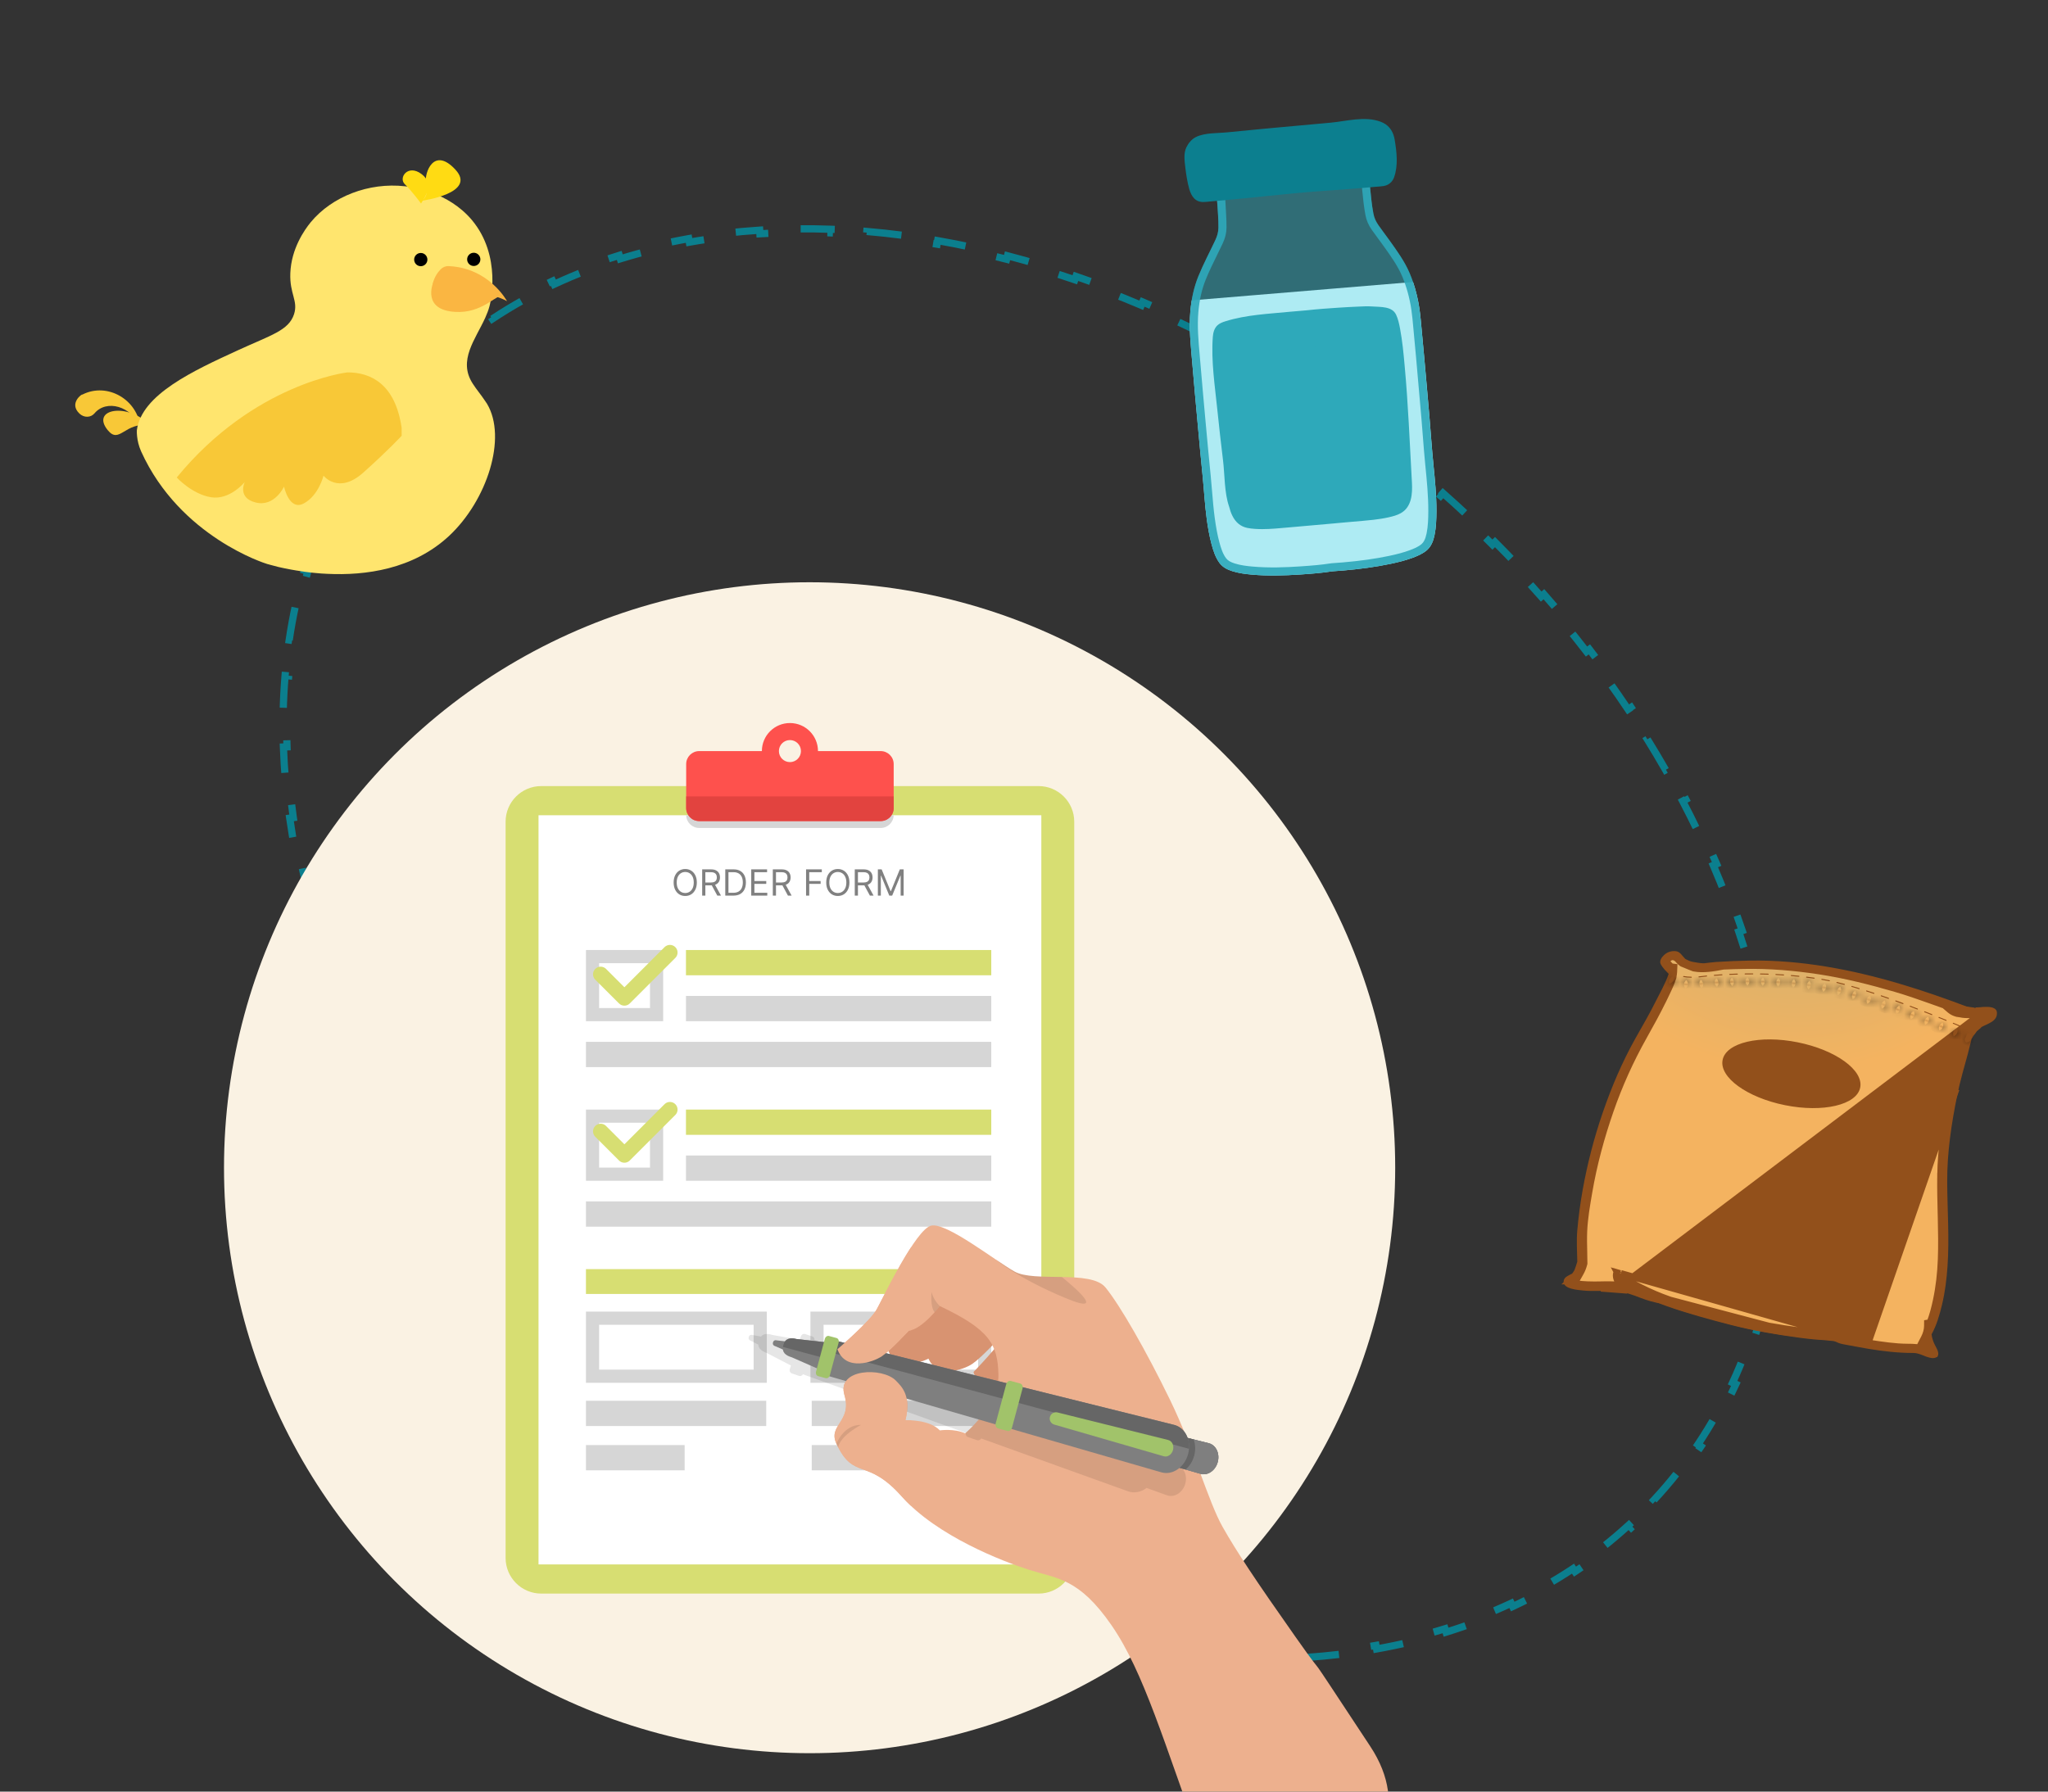<svg width="320" height="280" viewBox="0 0 320 280" fill="none" xmlns="http://www.w3.org/2000/svg">
<rect x="0" y="0" width="320" height="280" fill="#333333" stroke="none"/>
<path d="M216.863 69.915C218.323 71.055 219.772 72.223 221.209 73.419L220.849 73.852C221.563 74.446 222.275 75.047 222.983 75.654C223.692 76.262 224.394 76.874 225.09 77.49L225.463 77.067C226.864 78.307 228.238 79.561 229.587 80.83L229.201 81.24C230.558 82.517 231.889 83.809 233.193 85.115L233.592 84.716C234.914 86.04 236.209 87.378 237.476 88.728L237.065 89.114C238.342 90.475 239.591 91.85 240.811 93.237L241.234 92.865C242.471 94.27 243.679 95.688 244.857 97.118L244.423 97.476C245.61 98.916 246.767 100.367 247.893 101.829L248.34 101.485C249.482 102.968 250.594 104.461 251.675 105.964L251.217 106.293C252.306 107.808 253.364 109.333 254.389 110.866L254.857 110.553C255.898 112.109 256.905 113.674 257.88 115.247L257.401 115.544C258.383 117.129 259.332 118.723 260.246 120.323L260.735 120.044C261.665 121.67 262.558 123.302 263.417 124.94L262.918 125.202C263.784 126.854 264.614 128.513 265.407 130.175L265.915 129.932C266.723 131.624 267.492 133.32 268.223 135.019L267.706 135.242C268.444 136.957 269.144 138.675 269.804 140.394L270.33 140.193C271.002 141.943 271.633 143.695 272.224 145.447L271.69 145.627C272.286 147.396 272.84 149.166 273.352 150.933L273.894 150.776C274.415 152.578 274.893 154.377 275.327 156.174L274.779 156.306C275.218 158.121 275.611 159.931 275.958 161.737L276.511 161.631C276.865 163.472 277.172 165.308 277.431 167.137L276.873 167.216C277.135 169.064 277.348 170.904 277.511 172.735L278.072 172.685C278.239 174.554 278.354 176.413 278.418 178.261L277.855 178.28C277.919 180.145 277.93 181.997 277.888 183.834L278.452 183.847C278.409 185.722 278.31 187.582 278.156 189.425L277.594 189.378C277.439 191.234 277.227 193.072 276.957 194.89L277.515 194.973C277.24 196.825 276.906 198.657 276.513 200.466L275.962 200.346C275.567 202.161 275.112 203.952 274.596 205.718L275.137 205.876C274.613 207.669 274.027 209.436 273.377 211.174L272.849 210.977C272.202 212.711 271.491 214.416 270.717 216.09L271.228 216.327C270.446 218.016 269.601 219.675 268.69 221.3L268.198 221.024C267.297 222.631 266.332 224.205 265.302 225.744L265.77 226.057C264.739 227.597 263.643 229.102 262.483 230.568L262.041 230.219C261.469 230.942 260.88 231.657 260.276 232.361C259.671 233.066 259.055 233.756 258.426 234.432L258.839 234.816C257.566 236.186 256.246 237.498 254.881 238.751L254.5 238.336C253.136 239.588 251.727 240.782 250.276 241.917L250.623 242.361C249.156 243.508 247.645 244.597 246.094 245.626L245.783 245.157C244.246 246.177 242.668 247.139 241.053 248.043L241.329 248.534C239.709 249.441 238.052 250.289 236.36 251.08L236.122 250.569C234.455 251.348 232.753 252.071 231.02 252.737L231.222 253.263C229.494 253.927 227.734 254.536 225.946 255.089L225.779 254.551C224.023 255.094 222.238 255.583 220.428 256.019L220.56 256.567C218.762 257 216.938 257.38 215.092 257.708L214.994 257.153C213.184 257.474 211.352 257.745 209.499 257.965L209.566 258.525C207.73 258.743 205.875 258.912 204.002 259.031L203.966 258.469C202.132 258.586 200.281 258.656 198.415 258.678L198.422 259.242C196.574 259.264 194.713 259.24 192.839 259.17L192.86 258.607C191.022 258.539 189.173 258.426 187.313 258.269L187.265 258.831C185.424 258.675 183.573 258.477 181.713 258.235L181.785 257.676C179.961 257.439 178.128 257.16 176.288 256.84L176.191 257.395C174.37 257.078 172.542 256.721 170.71 256.323L170.829 255.772C169.03 255.382 167.225 254.952 165.417 254.483L165.276 255.028C163.486 254.564 161.692 254.062 159.897 253.521L160.06 252.982C158.296 252.451 156.531 251.883 154.766 251.278L154.583 251.811C152.834 251.212 151.084 250.577 149.336 249.906L149.538 249.38C147.817 248.72 146.098 248.025 144.381 247.295L144.16 247.814C142.457 247.09 140.757 246.332 139.061 245.541L139.299 245.03C137.628 244.25 135.96 243.437 134.297 242.591L134.042 243.094C132.392 242.254 130.747 241.383 129.107 240.479L129.379 239.985C127.763 239.094 126.152 238.171 124.549 237.217L124.261 237.702C122.669 236.755 121.083 235.777 119.506 234.768L119.809 234.293C118.253 233.298 116.704 232.273 115.164 231.218L114.846 231.682C113.318 230.636 111.799 229.559 110.29 228.454L110.623 227.999C109.134 226.909 107.655 225.791 106.186 224.643L105.839 225.087C104.38 223.948 102.931 222.78 101.493 221.584L101.853 221.151C101.139 220.557 100.427 219.956 99.719 219.348C99.01 218.74 98.308 218.129 97.613 217.513L97.239 217.935C95.839 216.696 94.464 215.441 93.115 214.173L93.501 213.762C92.144 212.485 90.813 211.193 89.509 209.888L89.111 210.286C87.788 208.962 86.494 207.625 85.227 206.274L85.638 205.889C84.36 204.527 83.111 203.153 81.891 201.766L81.468 202.138C80.231 200.732 79.023 199.314 77.845 197.885L78.28 197.526C77.093 196.087 75.936 194.635 74.809 193.173L74.363 193.517C73.22 192.035 72.108 190.541 71.027 189.038L71.485 188.709C70.396 187.194 69.339 185.67 68.313 184.137L67.845 184.45C66.805 182.894 65.797 181.329 64.823 179.756L65.302 179.459C64.319 177.873 63.37 176.279 62.456 174.679L61.967 174.959C61.038 173.333 60.144 171.7 59.285 170.062L59.785 169.801C58.919 168.148 58.089 166.49 57.295 164.828L56.787 165.07C55.98 163.379 55.21 161.683 54.479 159.984L54.996 159.761C54.258 158.046 53.559 156.328 52.898 154.608L52.372 154.81C51.7 153.06 51.069 151.307 50.479 149.555L51.013 149.376C50.416 147.606 49.862 145.837 49.35 144.069L48.809 144.226C48.287 142.425 47.809 140.625 47.375 138.829L47.923 138.697C47.484 136.882 47.092 135.071 46.744 133.266L46.191 133.372C45.837 131.53 45.53 129.694 45.271 127.865L45.829 127.786C45.567 125.938 45.355 124.098 45.191 122.268L44.63 122.318C44.463 120.449 44.348 118.589 44.284 116.742L44.847 116.722C44.783 114.858 44.772 113.006 44.814 111.168L44.251 111.155C44.294 109.281 44.392 107.421 44.546 105.577L45.108 105.624C45.263 103.769 45.475 101.931 45.745 100.112L45.188 100.03C45.462 98.178 45.796 96.346 46.19 94.537L46.74 94.656C47.135 92.842 47.59 91.05 48.106 89.284L47.565 89.126C48.089 87.334 48.676 85.567 49.325 83.828L49.853 84.026C50.501 82.292 51.211 80.587 51.986 78.912L51.474 78.676C52.256 76.986 53.102 75.328 54.013 73.703L54.504 73.978C55.405 72.371 56.371 70.797 57.401 69.259L56.932 68.945C57.963 67.405 59.059 65.901 60.219 64.434L60.661 64.784C61.234 64.06 61.822 63.346 62.427 62.641C63.031 61.937 63.648 61.246 64.276 60.57L63.863 60.187C65.136 58.817 66.456 57.505 67.821 56.252L68.202 56.667C69.566 55.415 70.975 54.221 72.426 53.086L72.079 52.642C73.547 51.494 75.057 50.406 76.608 49.376L76.92 49.846C78.457 48.826 80.034 47.864 81.649 46.96L81.374 46.468C82.993 45.562 84.65 44.714 86.342 43.923L86.58 44.433C88.247 43.654 89.949 42.932 91.682 42.266L91.48 41.74C93.209 41.075 94.968 40.467 96.757 39.914L96.923 40.452C98.679 39.909 100.464 39.419 102.274 38.984L102.142 38.436C103.941 38.003 105.764 37.623 107.61 37.295L107.709 37.85C109.518 37.528 111.351 37.258 113.203 37.037L113.137 36.478C114.972 36.26 116.828 36.091 118.7 35.971L118.736 36.534C120.57 36.416 122.421 36.347 124.287 36.324L124.281 35.761C126.128 35.739 127.989 35.762 129.863 35.832L129.842 36.395C131.68 36.464 133.529 36.576 135.39 36.733L135.437 36.172C137.278 36.328 139.13 36.526 140.989 36.768L140.917 37.326C142.742 37.563 144.575 37.842 146.414 38.162L146.511 37.607C148.332 37.924 150.16 38.282 151.992 38.679L151.873 39.23C153.673 39.621 155.477 40.051 157.285 40.52L157.426 39.974C159.217 40.438 161.01 40.941 162.805 41.481L162.642 42.021C164.406 42.552 166.171 43.12 167.937 43.724L168.119 43.191C169.869 43.79 171.618 44.425 173.366 45.096L173.165 45.622C174.885 46.282 176.605 46.978 178.322 47.707L178.542 47.189C180.245 47.913 181.945 48.67 183.641 49.462L183.403 49.972C185.074 50.752 186.742 51.565 188.405 52.411L188.66 51.909C190.31 52.748 191.956 53.62 193.595 54.524L193.323 55.017C194.939 55.908 196.55 56.831 198.153 57.785L198.442 57.301C200.034 58.248 201.619 59.226 203.196 60.235L202.893 60.709C204.449 61.705 205.998 62.73 207.538 63.785L207.856 63.32C209.384 64.367 210.903 65.443 212.413 66.549L212.08 67.003C213.568 68.093 215.048 69.212 216.516 70.359L216.863 69.915Z" stroke="#0B7F8E" stroke-width="1.127" stroke-dasharray="5.63 5.63"/>
<circle cx="126.5" cy="182.5" r="91.5" fill="#FAF2E3"/>
<path d="M162.278 249.055H84.573C81.495 249.055 79 246.56 79 243.482V128.426C79 125.348 81.495 122.853 84.573 122.853H162.277C165.355 122.853 167.85 125.348 167.85 128.426V243.482C167.85 246.56 165.355 249.055 162.278 249.055Z" fill="#D7DE72"/>
<path d="M162.707 127.411H84.144V244.497H162.707V127.411Z" fill="white"/>
<path d="M154.885 148.475H107.182V152.423H154.885V148.475Z" fill="#D7DE72"/>
<path d="M154.885 155.651H107.182V159.599H154.885V155.651Z" fill="#D6D6D6"/>
<path d="M154.885 162.827H91.555V166.775H154.885V162.827Z" fill="#D6D6D6"/>
<path d="M107.219 127.411C107.243 128.513 108.14 129.399 109.248 129.399H137.605C138.712 129.399 139.609 128.513 139.634 127.411H107.219Z" fill="#D6D6D6"/>
<path d="M137.605 117.384H127.81C127.81 114.963 125.848 113 123.427 113C121.006 113 119.043 114.963 119.043 117.384H109.248C108.125 117.384 107.215 118.294 107.215 119.418V126.287C107.215 127.41 108.125 128.321 109.248 128.321H137.605C138.728 128.321 139.639 127.41 139.639 126.287V119.418C139.639 118.295 138.728 117.384 137.605 117.384ZM123.427 119.107C122.475 119.107 121.704 118.335 121.704 117.384C121.704 116.433 122.475 115.662 123.427 115.662C124.378 115.662 125.149 116.433 125.149 117.384C125.149 118.336 124.378 119.107 123.427 119.107Z" fill="#FE514D"/>
<path d="M107.215 124.47V126.287C107.215 127.41 108.125 128.321 109.248 128.321H137.605C138.728 128.321 139.639 127.41 139.639 126.287V124.47H107.215Z" fill="#E2433F"/>
<path d="M101.565 150.531V157.542H93.611V150.531H101.565ZM103.621 148.475H91.555V159.599H103.621V148.475Z" fill="#D6D6D6"/>
<path d="M154.885 173.411H107.182V177.359H154.885V173.411Z" fill="#D7DE72"/>
<path d="M154.885 180.587H107.182V184.535H154.885V180.587Z" fill="#D6D6D6"/>
<path d="M154.885 187.763H91.555V191.711H154.885V187.763Z" fill="#D6D6D6"/>
<path d="M119.724 218.917H91.555V222.866H119.724V218.917Z" fill="#D6D6D6"/>
<path d="M106.976 225.844H91.555V229.792H106.976V225.844Z" fill="#D6D6D6"/>
<path d="M155.002 218.917H126.832V222.866H155.002V218.917Z" fill="#D6D6D6"/>
<path d="M142.253 225.844H126.832V229.792H142.253V225.844Z" fill="#D6D6D6"/>
<path d="M101.565 175.467V182.479H93.611V175.467H101.565ZM103.621 173.411H91.555V184.535H103.621V173.411Z" fill="#D6D6D6"/>
<path d="M154.885 198.347H91.555V202.229H154.885V198.347Z" fill="#D7DE72"/>
<path d="M117.754 207.043V214.054H93.611V207.043H117.754ZM119.81 204.986H91.555V216.11H119.81V204.986Z" fill="#D6D6D6"/>
<path d="M152.828 207.043V214.054H128.685V207.043H152.828ZM154.885 204.986H126.629V216.11H154.885V204.986Z" fill="#D6D6D6"/>
<path d="M104.676 148.867L97.563 155.979L93.853 152.27" stroke="#D7DE72" stroke-width="2.382" stroke-miterlimit="10" stroke-linecap="round" stroke-linejoin="round"/>
<path d="M104.676 173.411L97.563 180.524L93.853 176.814" stroke="#D7DE72" stroke-width="2.382" stroke-miterlimit="10" stroke-linecap="round" stroke-linejoin="round"/>
<path d="M108.879 137.921C108.879 138.354 108.801 138.728 108.645 139.043C108.488 139.359 108.274 139.602 108.002 139.773C107.729 139.944 107.418 140.029 107.068 140.029C106.718 140.029 106.407 139.944 106.134 139.773C105.862 139.602 105.647 139.359 105.491 139.043C105.335 138.728 105.257 138.354 105.257 137.921C105.257 137.489 105.335 137.115 105.491 136.799C105.647 136.484 105.862 136.241 106.134 136.07C106.407 135.899 106.718 135.814 107.068 135.814C107.418 135.814 107.729 135.899 108.002 136.07C108.274 136.241 108.488 136.484 108.645 136.799C108.801 137.115 108.879 137.489 108.879 137.921ZM108.398 137.921C108.398 137.566 108.339 137.266 108.22 137.022C108.102 136.777 107.943 136.592 107.741 136.467C107.541 136.341 107.316 136.278 107.068 136.278C106.819 136.278 106.594 136.341 106.393 136.467C106.192 136.592 106.033 136.777 105.914 137.022C105.796 137.266 105.737 137.566 105.737 137.921C105.737 138.277 105.796 138.577 105.914 138.821C106.033 139.065 106.192 139.25 106.393 139.376C106.594 139.502 106.819 139.564 107.068 139.564C107.316 139.564 107.541 139.502 107.741 139.376C107.943 139.25 108.102 139.065 108.22 138.821C108.339 138.577 108.398 138.277 108.398 137.921ZM109.715 139.973V135.87H111.101C111.422 135.87 111.685 135.924 111.891 136.034C112.096 136.142 112.249 136.291 112.348 136.481C112.446 136.67 112.496 136.886 112.496 137.128C112.496 137.37 112.446 137.584 112.348 137.771C112.249 137.958 112.097 138.105 111.893 138.212C111.688 138.317 111.427 138.37 111.109 138.37H109.987V137.921H111.093C111.312 137.921 111.489 137.889 111.622 137.825C111.757 137.761 111.855 137.67 111.915 137.553C111.976 137.434 112.007 137.292 112.007 137.128C112.007 136.964 111.976 136.82 111.915 136.697C111.853 136.574 111.755 136.479 111.62 136.413C111.485 136.344 111.307 136.31 111.085 136.31H110.212V139.973H109.715ZM111.646 138.13L112.656 139.973H112.079L111.085 138.13H111.646ZM114.59 139.973H113.324V135.87H114.646C115.044 135.87 115.385 135.952 115.668 136.116C115.951 136.279 116.168 136.513 116.319 136.819C116.47 137.124 116.546 137.489 116.546 137.913C116.546 138.341 116.47 138.709 116.317 139.017C116.165 139.325 115.943 139.561 115.652 139.727C115.361 139.891 115.007 139.973 114.59 139.973ZM113.821 139.532H114.558C114.897 139.532 115.179 139.467 115.402 139.336C115.625 139.205 115.791 139.019 115.901 138.777C116.01 138.535 116.065 138.247 116.065 137.913C116.065 137.582 116.011 137.297 115.903 137.058C115.794 136.817 115.633 136.633 115.418 136.505C115.203 136.375 114.935 136.31 114.614 136.31H113.821V139.532ZM117.379 139.973V135.87H119.856V136.31H117.876V137.697H119.728V138.138H117.876V139.532H119.888V139.973H117.379ZM120.752 139.973V135.87H122.138C122.459 135.87 122.722 135.924 122.928 136.034C123.133 136.142 123.286 136.291 123.384 136.481C123.483 136.67 123.533 136.886 123.533 137.128C123.533 137.37 123.483 137.584 123.384 137.771C123.286 137.958 123.134 138.105 122.93 138.212C122.725 138.317 122.464 138.37 122.146 138.37H121.024V137.921H122.13C122.349 137.921 122.525 137.889 122.659 137.825C122.794 137.761 122.891 137.67 122.952 137.553C123.013 137.434 123.044 137.292 123.044 137.128C123.044 136.964 123.013 136.82 122.952 136.697C122.89 136.574 122.792 136.479 122.657 136.413C122.522 136.344 122.344 136.31 122.122 136.31H121.248V139.973H120.752ZM122.683 138.13L123.693 139.973H123.116L122.122 138.13H122.683ZM125.948 139.973V135.87H128.408V136.31H126.444V137.697H128.224V138.138H126.444V139.973H125.948ZM132.722 137.921C132.722 138.354 132.643 138.728 132.487 139.043C132.331 139.359 132.116 139.602 131.844 139.773C131.571 139.944 131.26 140.029 130.91 140.029C130.56 140.029 130.249 139.944 129.976 139.773C129.704 139.602 129.49 139.359 129.333 139.043C129.177 138.728 129.099 138.354 129.099 137.921C129.099 137.489 129.177 137.115 129.333 136.799C129.49 136.484 129.704 136.241 129.976 136.07C130.249 135.899 130.56 135.814 130.91 135.814C131.26 135.814 131.571 135.899 131.844 136.07C132.116 136.241 132.331 136.484 132.487 136.799C132.643 137.115 132.722 137.489 132.722 137.921ZM132.241 137.921C132.241 137.566 132.181 137.266 132.062 137.022C131.945 136.777 131.785 136.592 131.583 136.467C131.383 136.341 131.159 136.278 130.91 136.278C130.662 136.278 130.437 136.341 130.235 136.467C130.035 136.592 129.875 136.777 129.756 137.022C129.639 137.266 129.58 137.566 129.58 137.921C129.58 138.277 129.639 138.577 129.756 138.821C129.875 139.065 130.035 139.25 130.235 139.376C130.437 139.502 130.662 139.564 130.91 139.564C131.159 139.564 131.383 139.502 131.583 139.376C131.785 139.25 131.945 139.065 132.062 138.821C132.181 138.577 132.241 138.277 132.241 137.921ZM133.557 139.973V135.87H134.944C135.264 135.87 135.527 135.924 135.733 136.034C135.939 136.142 136.091 136.291 136.19 136.481C136.289 136.67 136.338 136.886 136.338 137.128C136.338 137.37 136.289 137.584 136.19 137.771C136.091 137.958 135.939 138.105 135.735 138.212C135.531 138.317 135.27 138.37 134.952 138.37H133.83V137.921H134.936C135.155 137.921 135.331 137.889 135.465 137.825C135.599 137.761 135.697 137.67 135.757 137.553C135.819 137.434 135.849 137.292 135.849 137.128C135.849 136.964 135.819 136.82 135.757 136.697C135.696 136.574 135.597 136.479 135.463 136.413C135.328 136.344 135.149 136.31 134.928 136.31H134.054V139.973H133.557ZM135.489 138.13L136.498 139.973H135.921L134.928 138.13H135.489ZM137.166 135.87H137.759L139.154 139.276H139.202L140.596 135.87H141.19V139.973H140.725V136.855H140.685L139.402 139.973H138.953L137.671 136.855H137.631V139.973H137.166V135.87Z" fill="#808080"/>
<path d="M154.692 204.356V201.692H146.542C145.63 203.175 145.111 204.205 144.849 204.676C143.811 206.547 138.719 210.902 138.719 210.902C139.966 214.425 144.278 212.938 145.675 211.991C147.072 211.045 149.853 208.002 149.853 208.002C149.986 207.988 156.233 203.675 154.692 204.356Z" fill="#D89371"/>
<path d="M160.942 205.517V201.692H153.53C152.147 203.802 151.424 205.252 151.099 205.837C150.06 207.708 144.969 212.063 144.969 212.063C146.216 215.586 150.528 214.098 151.925 213.152C153.321 212.206 156.103 209.162 156.103 209.162C156.235 209.149 162.483 204.836 160.942 205.517Z" fill="#D89371"/>
<path d="M165.49 207.877V201.692H160.657C158.572 205.082 157.609 207.414 157.245 208.197C156.374 210.067 152.109 214.422 152.109 214.422C153.154 217.945 156.766 216.458 157.937 215.512C159.107 214.565 161.436 211.522 161.436 211.522C161.548 211.509 166.781 207.196 165.49 207.877Z" fill="#D89371"/>
<path d="M130.856 210.862C130.856 210.862 135.948 206.507 136.987 204.637C138.026 202.766 143.117 192.063 145.508 191.543C147.898 191.024 155.38 196.947 158.497 198.714C161.614 200.48 170.447 198.413 172.733 201.213C175.019 204.013 179.071 211.079 182.812 218.768C186.553 226.458 188.84 234.771 191.022 238.616C193.204 242.461 196.009 246.721 202.452 255.866C208.895 265.01 201.487 253.799 214.102 272.925C226.717 292.051 194.162 305.887 188.008 289.118C181.855 272.349 178.76 261.373 173.668 253.995C168.577 246.618 165.147 246.721 160.887 245.37C156.627 244.02 146.379 240.053 140.904 233.879C135.429 227.705 133.406 231.444 130.691 225.627C129.32 222.69 133.191 222.206 131.944 218.021C130.697 213.836 137.911 213.662 139.965 215.756C140.916 216.724 142.423 218.135 141.472 221.964C141.472 221.964 145.181 221.783 146.851 223.549C146.851 223.549 149.041 223.215 150.808 224.005C150.808 224.005 156.107 219.6 156.003 214.82C155.9 210.04 154.545 207.766 146.851 204.117C146.851 204.117 144.084 207.754 141.991 207.962C141.991 207.962 139.209 211.006 137.813 211.952C136.416 212.898 132.103 214.385 130.856 210.862Z" fill="#EDB08E"/>
<path opacity="0.1" d="M183.935 228.998L180.704 227.97C180.692 227.927 180.678 227.884 180.664 227.841C180.651 227.798 180.636 227.758 180.621 227.716C180.6 227.658 180.579 227.599 180.555 227.542C180.537 227.498 180.516 227.456 180.496 227.413C180.472 227.361 180.448 227.308 180.421 227.257C180.375 227.169 180.326 227.084 180.272 227.002C180.248 226.965 180.222 226.93 180.196 226.895C180.161 226.845 180.126 226.795 180.088 226.747C180.06 226.712 180.03 226.679 180.001 226.645C179.962 226.601 179.923 226.557 179.881 226.515C179.85 226.483 179.818 226.453 179.786 226.422C179.742 226.381 179.697 226.342 179.651 226.304C179.618 226.277 179.584 226.25 179.55 226.224C179.5 226.187 179.449 226.152 179.397 226.118C179.363 226.095 179.329 226.073 179.294 226.052C179.235 226.017 179.173 225.985 179.11 225.955C179.08 225.94 179.05 225.923 179.018 225.909C178.923 225.866 178.825 225.828 178.724 225.795L155.489 218.41C155.505 218.134 155.369 217.883 155.133 217.803L153.7 217.317C153.45 217.232 153.171 217.367 153.021 217.625L127.265 209.438C127.285 209.185 127.169 208.952 126.952 208.878L125.794 208.486C125.53 208.396 125.23 208.577 125.124 208.889L124.954 209.392L120.715 208.638C120.134 208.454 119.589 208.399 119.172 208.651C119.076 208.709 118.988 208.789 118.907 208.882L117.696 208.667C117.394 208.571 117.121 208.584 117.001 208.939C116.881 209.294 117.09 209.469 117.388 209.577L118.48 210.142C118.525 210.8 119.062 211.181 119.768 211.435L123.592 213.413L123.422 213.916C123.316 214.228 123.444 214.553 123.708 214.643L124.867 215.035C125.084 215.109 125.323 214.998 125.461 214.783L150.883 223.934C150.846 224.23 150.985 224.507 151.236 224.592L152.669 225.077C152.905 225.157 153.166 225.041 153.32 224.812L176.26 233.069C177.237 233.42 178.297 233.187 179.154 232.545L180.069 232.874L182.344 233.693C183.445 234.089 184.711 233.34 185.155 232.029C185.599 230.716 185.05 229.352 183.935 228.998Z" fill="black"/>
<path d="M182.66 228.916L187.571 230.336C188.695 230.662 189.91 229.833 190.27 228.496C190.63 227.16 189.994 225.833 188.858 225.551L183.897 224.316L182.66 228.916Z" fill="#7F7F7F"/>
<path d="M182.66 228.916L187.571 230.336C188.695 230.662 189.91 229.833 190.27 228.496C190.63 227.16 189.994 225.833 188.858 225.551L183.897 224.316L182.66 228.916Z" fill="#7F7F7F"/>
<path d="M182.66 228.916L187.571 230.336C188.695 230.662 189.91 229.833 190.27 228.496C190.63 227.16 189.994 225.833 188.858 225.551L183.897 224.316L182.66 228.916Z" fill="#7F7F7F"/>
<path d="M186.59 227.507C186.83 226.614 186.783 225.725 186.511 224.967L183.897 224.316L182.66 228.916L185.248 229.664C185.863 229.144 186.35 228.399 186.59 227.507Z" fill="#666666"/>
<path d="M121.208 210.42L122.645 211.05L123.017 209.667L121.458 209.492C121.15 209.415 120.878 209.445 120.781 209.808C120.684 210.169 120.904 210.332 121.208 210.42Z" fill="#7F7F7F"/>
<path d="M123.7 212.121L128.118 214.06L129.261 209.81L124.467 209.271C123.522 209.035 122.688 209.127 122.388 210.24C122.089 211.353 122.764 211.85 123.7 212.121Z" fill="#7F7F7F"/>
<path d="M128.62 212.201L129.262 209.809L124.468 209.27C123.523 209.035 122.689 209.126 122.389 210.239C122.363 210.336 122.354 210.424 122.342 210.512L128.62 212.201Z" fill="#666666"/>
<path d="M128.91 214.9L181.46 230.103C183.201 230.606 185.084 229.323 185.641 227.251C186.197 225.181 185.213 223.125 183.454 222.688L130.368 209.479L128.91 214.9Z" fill="#7F7F7F"/>
<path d="M185.783 226.425C185.92 224.66 184.979 223.067 183.455 222.688L130.37 209.479L129.857 211.384L185.783 226.425Z" fill="#666666"/>
<path d="M164.051 221.445C163.912 221.962 164.213 222.495 164.727 222.643L181.844 227.595C182.442 227.768 183.088 227.327 183.279 226.616C183.47 225.905 183.132 225.199 182.528 225.049L165.237 220.746C164.717 220.618 164.19 220.928 164.051 221.445Z" fill="#A1C36A"/>
<path d="M157.941 215.825L159.401 216.218C159.701 216.298 159.867 216.652 159.771 217.006L158.122 223.137C158.027 223.492 157.707 223.714 157.407 223.634L155.946 223.241C155.646 223.16 155.48 222.807 155.576 222.453L157.225 216.321C157.32 215.967 157.64 215.745 157.941 215.825Z" fill="#A1C36A"/>
<path d="M129.525 208.794L130.707 209.112C130.975 209.184 131.125 209.5 131.039 209.819L129.661 214.943C129.575 215.261 129.288 215.461 129.018 215.388L127.837 215.071C127.568 214.998 127.419 214.682 127.505 214.364L128.883 209.239C128.969 208.921 129.256 208.722 129.525 208.794Z" fill="#A1C36A"/>
<path d="M142.399 221.979C141.843 221.948 141.472 221.964 141.472 221.964C142.423 218.135 140.916 216.724 139.965 215.755C137.911 213.662 130.697 213.836 131.944 218.021C133.191 222.205 129.32 222.69 130.691 225.627C133.406 231.444 135.429 227.705 140.904 233.879C141.368 234.402 141.871 234.908 142.399 235.399V221.979Z" fill="#EDB08E"/>
<path d="M142.398 194.86C140.123 198.322 137.672 203.402 136.986 204.637C135.947 206.507 130.855 210.862 130.855 210.862C132.102 214.385 136.415 212.898 137.812 211.951C139.208 211.005 141.99 207.962 141.99 207.962C142.123 207.949 142.259 207.917 142.398 207.877V194.86Z" fill="#EDB08E"/>
<path opacity="0.1" d="M155.545 196.814C155.64 196.879 158.902 199.701 166.488 202.871C174.073 206.04 165.914 199.576 165.914 199.576L165.914 199.575C163.034 199.522 160.052 199.596 158.496 198.714C157.73 198.28 156.698 197.593 155.545 196.814Z" fill="black"/>
<path opacity="0.1" d="M146.852 204.117C146.852 204.117 145.898 203.286 145.551 201.935C145.551 201.935 145.313 204.225 146.038 205.089L146.852 204.117Z" fill="black"/>
<path opacity="0.1" d="M130.691 225.627C130.691 225.627 131.835 222.629 134.536 222.69C134.536 222.69 131.252 224.378 130.972 226.197L130.691 225.627Z" fill="black"/>
<path d="M302.335 210.217C302.067 209.691 301.869 209.116 301.809 208.531C302.601 207.121 303.059 205.485 303.433 203.938C303.914 201.948 304.164 199.91 304.302 197.871C304.603 193.476 304.268 189.055 304.249 184.656C304.231 180.079 304.92 175.569 305.833 171.094C306.271 168.943 306.893 166.833 307.47 164.717C307.681 163.943 307.842 163.155 308.061 162.385C308.197 162.103 308.357 161.836 308.562 161.607C308.675 161.481 308.771 161.325 308.873 161.176C309.085 160.988 309.307 160.808 309.526 160.619C309.561 160.587 309.579 160.554 309.582 160.523C310.634 159.948 312.138 159.616 312.019 158.213C311.914 156.958 309.386 157.398 307.995 157.6C307.981 157.581 307.962 157.562 307.929 157.551C300.614 154.756 293.091 152.343 285.349 151.065C281.401 150.413 277.463 150.068 273.46 150.125C271.686 150.151 269.911 150.229 268.141 150.343C267.535 150.382 266.902 150.48 266.268 150.546C266.191 150.545 266.116 150.545 266.039 150.542C265.527 150.522 265.022 150.412 264.517 150.33C264.075 150.259 263.712 150.062 263.329 149.872C262.862 149.42 262.529 148.723 261.837 148.652C261.173 148.583 260.5 148.79 260.009 149.256C259.64 149.609 259.214 150.175 259.498 150.707C259.792 151.255 260.284 151.742 260.73 152.199C260.221 153.7 259.387 155.123 258.697 156.519C257.723 158.484 256.604 160.375 255.533 162.287C253.454 165.999 251.801 169.887 250.42 173.908C249.071 177.833 248.029 181.862 247.295 185.947C246.917 188.044 246.641 190.159 246.452 192.281C246.308 193.909 246.421 195.55 246.452 197.187C246.326 197.597 246.201 198.004 246.043 198.408C245.947 198.656 245.79 198.841 245.654 199.038C245.036 199.393 244.212 199.598 244.335 200.466C244.478 201.465 246.556 201.599 247.268 201.68C249.012 201.874 250.769 201.64 252.518 201.787C253.868 201.9 255.033 202.339 256.282 202.819C257.371 203.238 258.445 203.553 259.593 203.738C262.739 204.981 266.063 205.795 269.311 206.704C272.92 207.713 276.618 208.419 280.336 208.88C282.291 209.122 284.297 209.369 286.3 209.452C286.639 209.579 286.935 209.76 287.276 209.887C287.692 210.042 288.145 210.116 288.582 210.193C289.706 210.391 290.826 210.617 291.953 210.804C294.249 211.186 296.621 211.453 298.947 211.448C300.043 211.447 300.898 212.182 301.963 212.253C302.316 212.275 302.799 212.119 302.849 211.709C302.909 211.184 302.562 210.663 302.335 210.217Z" fill="#92501B"/>
<path d="M291.885 209.892L291.885 209.892C291.962 209.904 292.039 209.916 292.116 209.927C294.076 210.225 296.073 210.528 297.998 210.542L298.058 210.542C299.077 210.549 299.971 210.555 301.043 210.983L301.044 210.984C301.054 210.988 301.066 210.993 301.08 210.998C301.198 211.046 301.452 211.149 301.712 211.228C301.695 211.195 301.677 211.16 301.659 211.123L301.658 211.123C301.472 210.759 301.261 210.336 301.091 209.884L300.251 209.912L300.67 209.104C300.976 208.516 301.165 207.846 301.169 207.228L301.173 206.783L301.565 206.715C302.001 205.593 302.307 204.39 302.553 203.232L302.553 203.232C303.001 201.123 303.239 198.968 303.319 196.804L303.319 196.804C303.4 194.658 303.362 192.509 303.311 190.346C303.305 190.075 303.298 189.803 303.291 189.531C303.245 187.641 303.199 185.739 303.224 183.837L303.756 183.844L303.224 183.837C303.281 179.392 303.976 174.959 304.921 170.652C304.921 170.652 304.921 170.652 304.921 170.652L305.441 170.766L291.885 209.892ZM291.885 209.892C291.642 209.855 291.399 209.815 291.156 209.773M291.885 209.892L291.156 209.773M291.156 209.773C291.256 209.758 291.357 209.742 291.457 209.726C291.67 209.691 291.821 209.566 291.908 209.465C291.998 209.36 292.074 209.22 292.1 209.06L292.216 208.342L291.496 208.448C290.267 208.63 289.013 208.554 287.708 208.437L287.679 208.434L287.651 208.435C287.233 208.442 286.817 208.444 286.399 208.434L286.399 208.434C284.725 208.398 283.052 208.251 281.385 208.025L281.385 208.025C277.805 207.54 274.273 206.949 270.787 206.057C267.42 205.193 264.044 204.272 260.783 203.126C259.266 202.592 257.783 201.959 256.349 201.231C256.306 201.209 256.26 201.186 256.211 201.161C255.789 200.948 255.143 200.623 254.602 200.23C254.299 200.01 254.062 199.792 253.918 199.588C253.776 199.388 253.763 199.26 253.783 199.175L291.156 209.773ZM254.8 200.694C254.8 200.694 254.8 200.694 254.8 200.694L254.64 200.9L254.8 200.694ZM254.8 200.694C254.759 200.662 254.717 200.629 254.675 200.597C254.388 200.375 254.094 200.148 253.874 199.889C253.626 199.598 253.571 199.384 253.629 199.192M254.8 200.694L253.283 199.502C253.409 199.479 253.568 199.396 253.629 199.192M253.388 200.915C253.441 200.923 253.494 200.931 253.548 200.94L253.548 200.94C253.648 200.956 253.747 200.974 253.845 200.994L252.746 198.929L253.12 199.037L252.8 198.94L252.787 198.936L252.61 198.883C252.61 198.883 252.61 198.883 252.61 198.884C252.397 199.585 252.718 200.174 253.063 200.579C253.163 200.697 253.274 200.81 253.388 200.915ZM253.388 200.915C252.503 200.784 251.627 200.774 250.778 200.785C250.559 200.788 250.344 200.792 250.13 200.797C249.451 200.81 248.794 200.823 248.131 200.79L248.131 200.79C248.088 200.788 248.039 200.786 247.986 200.783C247.578 200.765 246.887 200.734 246.262 200.61C245.906 200.54 245.617 200.448 245.429 200.339C245.338 200.286 245.291 200.241 245.27 200.213C245.261 200.201 245.256 200.192 245.254 200.186C245.268 200.168 245.304 200.13 245.391 200.073C245.474 200.019 245.575 199.965 245.696 199.905C245.725 199.891 245.757 199.875 245.79 199.859C245.88 199.815 245.979 199.767 246.066 199.72C246.088 199.708 246.108 199.697 246.126 199.686C246.189 199.651 246.262 199.608 246.332 199.556L246.442 199.776L246.935 198.905C247.185 198.463 247.362 198 247.482 197.526L247.499 197.461L247.499 197.393C247.497 196.785 247.483 196.19 247.47 195.601C247.446 194.562 247.423 193.542 247.463 192.503C247.545 190.459 247.904 188.379 248.26 186.317L248.273 186.24L248.273 186.239C249.013 181.945 250.154 177.717 251.586 173.595L251.586 173.595C252.992 169.543 254.731 165.689 256.831 161.951L256.831 161.951C257.891 160.062 258.942 158.16 259.898 156.197L259.899 156.197C259.959 156.073 260.02 155.948 260.081 155.824C260.558 154.847 261.047 153.848 261.394 152.795L261.406 152.758L261.413 152.72C261.504 152.197 261.546 151.674 261.559 151.152L261.099 151.096C261.02 151.01 260.94 150.93 260.868 150.856C260.842 150.83 260.816 150.805 260.793 150.78C260.628 150.612 260.517 150.489 260.45 150.377C260.39 150.277 260.389 150.229 260.395 150.197C260.402 150.153 260.441 150.036 260.642 149.84C260.915 149.575 261.199 149.5 261.456 149.532C261.725 149.565 262.017 149.723 262.262 150.02L262.262 150.02C262.416 150.207 262.591 150.382 262.801 150.524L262.85 150.557L262.904 150.579C263.105 150.658 263.317 150.748 263.536 150.839C263.895 150.99 264.27 151.148 264.631 151.278L264.671 151.292L264.713 151.3C266.173 151.576 267.828 151.265 269.096 151.027C269.15 151.017 269.203 151.007 269.256 150.997C270.34 150.944 271.43 150.919 272.52 150.898L272.521 150.898C276.486 150.82 280.368 151.15 284.298 151.749L284.298 151.749C288.311 152.361 292.284 153.361 296.197 154.502L296.197 154.502C298.018 155.033 299.809 155.657 301.607 156.299C301.929 156.414 302.25 156.529 302.572 156.645C303.208 156.873 303.846 157.102 304.486 157.327L304.334 157.525L304.719 157.854C305.036 158.124 305.411 158.282 305.77 158.384L305.804 158.394L305.838 158.399C305.894 158.407 305.945 158.414 305.992 158.42C306.107 158.436 306.2 158.449 306.296 158.47L306.298 158.471C306.822 158.585 307.35 158.593 307.844 158.575C308.08 158.566 308.289 158.553 308.49 158.541C308.745 158.525 308.987 158.51 309.253 158.506C309.253 158.506 309.253 158.506 309.253 158.506L309.245 157.974C309.341 157.973 309.43 157.875 309.422 157.799L309.482 158.328C309.559 158.319 309.645 158.31 309.737 158.303C309.743 158.297 309.749 158.292 309.754 158.286L253.388 200.915ZM281.314 208.552C282.996 208.781 284.69 208.93 286.387 208.967C286.578 208.971 286.769 208.973 286.959 208.973L286.964 208.939C287.196 208.945 287.428 208.947 287.66 208.947C287.661 208.947 287.661 208.947 287.662 208.947C288.886 208.947 290.097 208.869 291.285 208.674L291.287 208.674C291.172 208.693 291.115 208.753 291.1 208.771C291.083 208.79 291.059 208.826 291.048 208.89L291.328 208.935L291.329 208.935L291.574 208.975L291.652 209.502C291.577 209.513 291.501 209.523 291.426 209.532L281.314 208.552ZM281.314 208.552C277.724 208.066 274.169 207.472 270.655 206.572C267.284 205.708 263.89 204.782 260.606 203.628C259.378 203.196 258.172 202.7 256.995 202.142L281.314 208.552ZM253.629 199.192C253.63 199.19 253.631 199.188 253.631 199.186L253.629 199.192L253.629 199.192ZM302.165 211.322C302.164 211.322 302.164 211.322 302.163 211.322L302.165 211.322ZM305.072 157.533L304.824 157.825C305.01 157.983 305.239 158.071 305.438 158.124C305.563 158.157 305.693 158.182 305.823 158.2C305.837 158.202 305.852 158.204 305.866 158.206C305.936 158.215 306.006 158.222 306.074 158.228C306.164 158.236 306.256 158.241 306.346 158.245C306.346 158.245 306.347 158.245 306.347 158.245C306.595 158.256 306.834 158.255 307.016 158.255C307.068 158.254 307.116 158.254 307.158 158.254L307.403 158.255L307.525 158.113L307.637 158.048C307.902 158.043 308.169 158.027 308.434 158.011L305.072 157.533ZM304.835 157.835L305.077 157.534C305.137 157.556 305.198 157.577 305.259 157.598L305.487 157.773C305.437 157.838 305.368 157.89 305.282 157.918C305.195 157.947 305.008 157.973 304.835 157.835ZM254.289 201.644C254.02 201.573 253.745 201.512 253.462 201.465C252.36 201.285 251.257 201.307 250.153 201.329L254.289 201.644ZM245.246 200.198C245.246 200.198 245.247 200.197 245.249 200.193C245.248 200.196 245.247 200.198 245.246 200.198ZM290.273 209.617C290.656 209.607 291.04 209.581 291.425 209.533L290.273 209.617Z" fill="url(#paint0_radial_2024_963)" stroke="#92501B" stroke-width="1.065"/>
<path d="M263.051 152.694C263.012 152.686 262.985 152.647 262.991 152.607C262.999 152.566 263.037 152.538 263.079 152.545C263.447 152.608 263.846 152.643 264.264 152.649C264.307 152.649 264.339 152.685 264.338 152.726C264.338 152.767 264.304 152.801 264.262 152.8C263.836 152.794 263.43 152.758 263.053 152.694C263.052 152.694 263.051 152.694 263.051 152.694ZM261.895 152.373C261.89 152.372 261.884 152.371 261.88 152.368C261.151 152.072 260.85 151.732 260.837 151.717C260.81 151.686 260.813 151.638 260.845 151.612C260.876 151.584 260.924 151.587 260.951 151.619C260.954 151.621 261.245 151.947 261.938 152.23C261.976 152.246 261.995 152.289 261.98 152.328C261.964 152.362 261.929 152.38 261.895 152.373ZM265.45 152.745C265.417 152.739 265.392 152.712 265.39 152.679C265.385 152.637 265.415 152.601 265.457 152.596C265.546 152.587 265.636 152.577 265.729 152.567C266.012 152.532 266.321 152.498 266.654 152.464C266.695 152.461 266.732 152.49 266.736 152.531C266.739 152.572 266.71 152.609 266.668 152.613C266.338 152.647 266.029 152.681 265.747 152.716C265.654 152.727 265.561 152.737 265.472 152.746C265.465 152.747 265.457 152.747 265.45 152.745ZM308.089 161.224C308.083 161.223 308.078 161.222 308.074 161.22C308.074 161.22 307.833 161.114 307.396 160.928C307.359 160.913 307.341 160.868 307.356 160.83C307.373 160.791 307.415 160.774 307.455 160.79C307.893 160.977 308.134 161.082 308.134 161.082C308.172 161.098 308.189 161.143 308.174 161.181C308.158 161.214 308.122 161.231 308.089 161.224ZM306.298 160.463C306.293 160.462 306.288 160.46 306.285 160.459C305.952 160.319 305.579 160.163 305.172 159.995C305.133 159.979 305.116 159.935 305.13 159.897C305.147 159.858 305.189 159.841 305.229 159.856C305.637 160.025 306.009 160.181 306.343 160.32C306.381 160.336 306.399 160.38 306.383 160.418C306.369 160.452 306.333 160.47 306.298 160.463ZM267.846 152.504C267.813 152.498 267.787 152.47 267.786 152.437C267.781 152.395 267.814 152.359 267.855 152.355C268.235 152.325 268.636 152.297 269.057 152.27C269.097 152.268 269.133 152.299 269.137 152.341C269.139 152.381 269.108 152.417 269.066 152.42C268.647 152.446 268.245 152.475 267.865 152.505C267.859 152.506 267.852 152.506 267.846 152.504ZM304.07 159.542C304.064 159.541 304.059 159.54 304.055 159.538C303.699 159.392 303.327 159.242 302.938 159.086C302.9 159.071 302.881 159.027 302.896 158.988C302.911 158.949 302.953 158.929 302.994 158.946C303.382 159.103 303.756 159.254 304.112 159.399C304.15 159.414 304.168 159.458 304.153 159.497C304.14 159.53 304.104 159.549 304.07 159.542ZM270.248 152.356C270.215 152.349 270.19 152.32 270.188 152.285C270.185 152.243 270.217 152.208 270.259 152.206C270.648 152.188 271.051 152.175 271.463 152.161C271.507 152.161 271.539 152.193 271.541 152.235C271.542 152.276 271.51 152.311 271.468 152.312C271.055 152.324 270.654 152.338 270.267 152.356C270.26 152.357 270.253 152.357 270.248 152.356ZM301.832 158.643C301.827 158.642 301.823 158.641 301.819 158.639C301.454 158.495 301.08 158.347 300.697 158.199C300.659 158.184 300.639 158.14 300.653 158.101C300.669 158.064 300.711 158.041 300.751 158.059C301.135 158.208 301.509 158.356 301.874 158.499C301.913 158.515 301.932 158.558 301.917 158.597C301.903 158.631 301.867 158.65 301.832 158.643ZM299.585 157.768C299.581 157.767 299.577 157.766 299.573 157.764C299.203 157.622 298.827 157.479 298.447 157.337C298.409 157.322 298.389 157.277 298.402 157.239C298.417 157.201 298.458 157.181 298.5 157.195C298.881 157.338 299.257 157.481 299.626 157.623C299.665 157.637 299.684 157.682 299.67 157.72C299.658 157.755 299.62 157.775 299.585 157.768ZM272.655 152.285C272.62 152.278 272.596 152.249 272.594 152.212C272.594 152.171 272.627 152.136 272.669 152.137C273.062 152.131 273.464 152.128 273.873 152.13C273.916 152.13 273.949 152.164 273.948 152.205C273.949 152.247 273.915 152.28 273.873 152.28C273.465 152.279 273.063 152.282 272.671 152.287C272.665 152.287 272.66 152.286 272.655 152.285ZM297.329 156.918C297.325 156.917 297.322 156.916 297.317 156.915C296.943 156.776 296.566 156.638 296.187 156.501C296.147 156.487 296.128 156.444 296.141 156.405C296.156 156.366 296.195 156.343 296.238 156.36C296.617 156.497 296.995 156.635 297.37 156.774C297.409 156.787 297.428 156.831 297.414 156.87C297.401 156.905 297.365 156.925 297.329 156.918ZM275.062 152.291C275.026 152.284 275.001 152.252 275.001 152.215C275.002 152.174 275.036 152.141 275.078 152.142C275.474 152.149 275.877 152.159 276.283 152.173C276.324 152.175 276.358 152.21 276.357 152.251C276.355 152.293 276.32 152.325 276.279 152.324C275.872 152.31 275.471 152.3 275.075 152.292C275.07 152.293 275.066 152.292 275.062 152.291ZM295.063 156.099C295.059 156.099 295.056 156.097 295.053 156.096C294.674 155.963 294.294 155.83 293.915 155.701C293.876 155.687 293.855 155.645 293.868 155.605C293.88 155.566 293.92 155.545 293.963 155.558C294.343 155.688 294.723 155.821 295.102 155.954C295.142 155.968 295.162 156.011 295.149 156.051C295.135 156.086 295.098 156.106 295.063 156.099ZM277.468 152.374C277.431 152.366 277.406 152.334 277.408 152.296C277.41 152.255 277.446 152.223 277.487 152.225C277.884 152.245 278.286 152.268 278.69 152.296C278.729 152.3 278.762 152.335 278.76 152.376C278.757 152.417 278.721 152.448 278.68 152.446C278.276 152.418 277.876 152.395 277.48 152.375C277.474 152.375 277.471 152.374 277.468 152.374ZM292.784 155.317C292.78 155.317 292.777 155.315 292.774 155.315C292.39 155.188 292.008 155.063 291.629 154.942C291.589 154.929 291.567 154.887 291.581 154.847C291.592 154.808 291.634 154.78 291.675 154.799C292.055 154.92 292.437 155.045 292.821 155.172C292.862 155.185 292.882 155.228 292.869 155.267C292.857 155.303 292.82 155.325 292.784 155.317ZM279.869 152.537C279.833 152.529 279.807 152.495 279.81 152.457C279.813 152.415 279.85 152.385 279.89 152.388C280.288 152.422 280.688 152.46 281.089 152.502C281.13 152.505 281.162 152.543 281.157 152.585C281.153 152.626 281.116 152.656 281.075 152.652C280.674 152.61 280.275 152.571 279.878 152.538C279.875 152.538 279.873 152.537 279.869 152.537ZM290.487 154.583C290.485 154.583 290.482 154.582 290.48 154.582C290.091 154.462 289.706 154.348 289.325 154.238C289.286 154.226 289.263 154.184 289.274 154.145C289.285 154.105 289.329 154.081 289.368 154.094C289.748 154.203 290.135 154.318 290.524 154.437C290.563 154.45 290.585 154.492 290.574 154.532C290.562 154.569 290.525 154.591 290.487 154.583ZM282.263 152.787C282.224 152.779 282.198 152.743 282.203 152.703C282.209 152.662 282.247 152.633 282.288 152.638C282.691 152.689 283.092 152.743 283.48 152.798C283.482 152.799 283.483 152.799 283.485 152.799C283.523 152.807 283.55 152.844 283.544 152.884C283.538 152.924 283.5 152.954 283.459 152.947C283.073 152.891 282.671 152.838 282.269 152.787C282.267 152.788 282.265 152.787 282.263 152.787ZM288.171 153.916C288.168 153.916 288.166 153.915 288.166 153.915C287.759 153.806 287.367 153.706 286.999 153.617C286.96 153.608 286.935 153.566 286.945 153.526C286.953 153.486 286.998 153.469 287.035 153.471C287.403 153.56 287.796 153.661 288.204 153.77C288.245 153.78 288.268 153.822 288.258 153.862C288.247 153.9 288.209 153.924 288.171 153.916ZM284.644 153.132C284.604 153.124 284.578 153.086 284.585 153.045C284.592 153.005 284.63 152.977 284.671 152.984L284.913 153.025C285.153 153.066 285.401 153.112 285.655 153.163L285.855 153.204C285.895 153.212 285.924 153.253 285.916 153.293C285.905 153.333 285.868 153.36 285.826 153.351L285.625 153.31C285.373 153.26 285.126 153.214 284.887 153.173L284.647 153.132C284.645 153.132 284.645 153.132 284.644 153.132Z" fill="#92501B"/>
<mask id="path-51-inside-1_2024_963" fill="white">
<path d="M262.802 153.936C262.723 153.92 262.67 153.844 262.685 153.764C262.697 153.682 262.776 153.626 262.856 153.64C263.222 153.703 263.617 153.737 264.031 153.743C264.113 153.744 264.18 153.813 264.179 153.896C264.178 153.978 264.11 154.045 264.027 154.043C263.598 154.038 263.187 154.001 262.807 153.936C262.805 153.937 262.804 153.936 262.802 153.936ZM261.646 153.616C261.636 153.613 261.628 153.611 261.618 153.607C260.872 153.303 260.559 152.95 260.546 152.935C260.492 152.872 260.498 152.778 260.562 152.724C260.624 152.669 260.719 152.676 260.773 152.738C260.782 152.747 261.065 153.058 261.732 153.329C261.808 153.36 261.845 153.448 261.813 153.526C261.787 153.593 261.715 153.629 261.646 153.616ZM265.202 153.987C265.138 153.975 265.088 153.922 265.081 153.855C265.072 153.772 265.133 153.699 265.215 153.69C265.305 153.682 265.395 153.672 265.487 153.661C265.769 153.627 266.079 153.592 266.413 153.558C266.497 153.55 266.568 153.61 266.577 153.693C266.586 153.775 266.525 153.849 266.443 153.858C266.111 153.891 265.805 153.925 265.523 153.96C265.427 153.971 265.337 153.981 265.245 153.99C265.23 153.991 265.216 153.99 265.202 153.987ZM307.841 162.466C307.83 162.464 307.821 162.461 307.81 162.456C307.81 162.456 307.569 162.352 307.134 162.165C307.056 162.133 307.02 162.045 307.053 161.968C307.085 161.892 307.175 161.855 307.25 161.889C307.688 162.076 307.93 162.181 307.93 162.181C308.006 162.214 308.041 162.303 308.008 162.379C307.979 162.445 307.909 162.479 307.841 162.466ZM306.05 161.705C306.04 161.703 306.031 161.7 306.023 161.697C305.69 161.557 305.317 161.402 304.909 161.233C304.832 161.202 304.795 161.114 304.827 161.037C304.859 160.96 304.946 160.922 305.024 160.955C305.431 161.123 305.805 161.28 306.138 161.419C306.215 161.452 306.251 161.54 306.219 161.617C306.19 161.683 306.119 161.719 306.05 161.705ZM267.597 153.746C267.533 153.733 267.482 153.679 267.476 153.61C267.47 153.528 267.532 153.455 267.614 153.449C267.995 153.418 268.397 153.39 268.817 153.364C268.902 153.36 268.972 153.421 268.977 153.505C268.983 153.587 268.919 153.659 268.838 153.664C268.418 153.69 268.018 153.719 267.637 153.748C267.624 153.749 267.61 153.749 267.597 153.746ZM303.821 160.783C303.811 160.781 303.802 160.778 303.793 160.775C303.437 160.63 303.064 160.479 302.676 160.323C302.6 160.292 302.56 160.205 302.592 160.129C302.623 160.05 302.712 160.013 302.788 160.045C303.176 160.201 303.551 160.352 303.907 160.497C303.984 160.528 304.021 160.616 303.989 160.693C303.962 160.76 303.891 160.797 303.821 160.783ZM269.999 153.598C269.934 153.585 269.882 153.527 269.879 153.457C269.875 153.374 269.939 153.303 270.023 153.3C270.412 153.282 270.814 153.268 271.228 153.255C271.313 153.253 271.381 153.318 271.383 153.402C271.385 153.485 271.319 153.554 271.237 153.556C270.823 153.568 270.423 153.583 270.037 153.601C270.023 153.601 270.011 153.6 269.999 153.598ZM301.583 159.884C301.575 159.883 301.567 159.881 301.557 159.878C301.193 159.733 300.818 159.586 300.435 159.437C300.358 159.407 300.319 159.32 300.351 159.243C300.38 159.165 300.469 159.125 300.545 159.157C300.927 159.307 301.303 159.454 301.668 159.598C301.745 159.628 301.783 159.715 301.752 159.793C301.726 159.861 301.654 159.899 301.583 159.884ZM299.337 159.009C299.328 159.008 299.32 159.006 299.312 159.003C298.943 158.861 298.567 158.719 298.187 158.574C298.109 158.545 298.069 158.459 298.099 158.382C298.128 158.303 298.219 158.264 298.293 158.294C298.674 158.437 299.05 158.58 299.42 158.722C299.498 158.752 299.536 158.839 299.507 158.916C299.48 158.986 299.408 159.024 299.337 159.009ZM272.407 153.527C272.338 153.513 272.286 153.454 272.285 153.382C272.285 153.299 272.351 153.231 272.434 153.23C272.828 153.224 273.23 153.221 273.641 153.223C273.725 153.222 273.791 153.291 273.79 153.373C273.79 153.456 273.723 153.524 273.64 153.523C273.231 153.522 272.83 153.524 272.438 153.53C272.426 153.53 272.417 153.529 272.407 153.527ZM297.082 158.161C297.073 158.159 297.065 158.157 297.059 158.154C296.685 158.016 296.307 157.878 295.927 157.741C295.848 157.712 295.81 157.626 295.837 157.548C295.867 157.47 295.953 157.43 296.03 157.458C296.41 157.595 296.788 157.733 297.162 157.872C297.24 157.901 297.28 157.987 297.251 158.065C297.226 158.135 297.153 158.175 297.082 158.161ZM274.813 153.532C274.744 153.519 274.691 153.455 274.692 153.382C274.695 153.3 274.763 153.233 274.846 153.234C275.242 153.242 275.644 153.253 276.051 153.265C276.133 153.269 276.2 153.338 276.197 153.421C276.193 153.504 276.125 153.569 276.041 153.566C275.635 153.553 275.234 153.542 274.84 153.535C274.831 153.536 274.822 153.534 274.813 153.532ZM294.814 157.341C294.808 157.34 294.802 157.338 294.794 157.336C294.416 157.202 294.036 157.069 293.658 156.94C293.579 156.913 293.536 156.827 293.563 156.748C293.591 156.67 293.681 156.629 293.755 156.655C294.136 156.785 294.515 156.918 294.896 157.052C294.974 157.08 295.015 157.165 294.987 157.243C294.96 157.315 294.887 157.355 294.814 157.341ZM277.22 153.616C277.147 153.601 277.095 153.537 277.099 153.461C277.103 153.378 277.174 153.314 277.257 153.319C277.654 153.339 278.057 153.363 278.461 153.39C278.539 153.394 278.607 153.467 278.6 153.55C278.595 153.633 278.524 153.695 278.441 153.69C278.037 153.663 277.638 153.639 277.242 153.618C277.234 153.618 277.226 153.617 277.22 153.616ZM292.535 156.56C292.529 156.558 292.523 156.556 292.517 156.555C292.133 156.427 291.752 156.303 291.372 156.181C291.293 156.155 291.25 156.071 291.275 155.991C291.3 155.913 291.387 155.869 291.464 155.894C291.845 156.016 292.227 156.141 292.611 156.269C292.692 156.295 292.734 156.38 292.707 156.458C292.683 156.532 292.607 156.574 292.535 156.56ZM279.62 153.779C279.547 153.765 279.493 153.696 279.5 153.619C279.509 153.536 279.581 153.475 279.664 153.481C280.062 153.516 280.462 153.553 280.864 153.595C280.945 153.605 281.007 153.678 280.999 153.761C280.99 153.843 280.917 153.903 280.834 153.895C280.432 153.852 280.035 153.815 279.638 153.781C279.633 153.781 279.626 153.781 279.62 153.779ZM290.239 155.825C290.234 155.824 290.229 155.823 290.224 155.821C289.835 155.703 289.451 155.588 289.072 155.479C288.991 155.456 288.946 155.373 288.969 155.293C288.991 155.212 289.082 155.172 289.154 155.19C289.535 155.299 289.922 155.415 290.313 155.534C290.392 155.559 290.436 155.643 290.412 155.722C290.389 155.797 290.314 155.841 290.239 155.825ZM282.014 154.029C281.938 154.014 281.886 153.942 281.896 153.863C281.905 153.781 281.981 153.723 282.064 153.732C282.46 153.782 282.858 153.835 283.258 153.894C283.351 153.907 283.397 153.982 283.386 154.064C283.373 154.146 283.296 154.203 283.215 154.19C282.817 154.134 282.421 154.08 282.027 154.032C282.021 154.03 282.018 154.03 282.014 154.029ZM287.922 155.159C287.92 155.158 287.916 155.157 287.913 155.156C287.515 155.049 287.126 154.949 286.749 154.859C286.667 154.839 286.618 154.758 286.637 154.677C286.656 154.596 286.726 154.546 286.82 154.566C287.2 154.658 287.591 154.758 287.99 154.866C288.07 154.887 288.118 154.97 288.097 155.049C288.076 155.127 287.999 155.174 287.922 155.159ZM284.396 154.375C284.316 154.359 284.263 154.282 284.277 154.203C284.29 154.12 284.368 154.064 284.45 154.078L284.691 154.12C284.932 154.161 285.181 154.207 285.436 154.258L285.636 154.299C285.718 154.316 285.771 154.395 285.753 154.477C285.737 154.559 285.659 154.611 285.578 154.594L285.376 154.553C285.124 154.502 284.878 154.456 284.641 154.416L284.401 154.375C284.398 154.375 284.396 154.375 284.396 154.375Z"/>
</mask>
<path d="M262.802 153.936C262.723 153.92 262.67 153.844 262.685 153.764C262.697 153.682 262.776 153.626 262.856 153.64C263.222 153.703 263.617 153.737 264.031 153.743C264.113 153.744 264.18 153.813 264.179 153.896C264.178 153.978 264.11 154.045 264.027 154.043C263.598 154.038 263.187 154.001 262.807 153.936C262.805 153.937 262.804 153.936 262.802 153.936ZM261.646 153.616C261.636 153.613 261.628 153.611 261.618 153.607C260.872 153.303 260.559 152.95 260.546 152.935C260.492 152.872 260.498 152.778 260.562 152.724C260.624 152.669 260.719 152.676 260.773 152.738C260.782 152.747 261.065 153.058 261.732 153.329C261.808 153.36 261.845 153.448 261.813 153.526C261.787 153.593 261.715 153.629 261.646 153.616ZM265.202 153.987C265.138 153.975 265.088 153.922 265.081 153.855C265.072 153.772 265.133 153.699 265.215 153.69C265.305 153.682 265.395 153.672 265.487 153.661C265.769 153.627 266.079 153.592 266.413 153.558C266.497 153.55 266.568 153.61 266.577 153.693C266.586 153.775 266.525 153.849 266.443 153.858C266.111 153.891 265.805 153.925 265.523 153.96C265.427 153.971 265.337 153.981 265.245 153.99C265.23 153.991 265.216 153.99 265.202 153.987ZM307.841 162.466C307.83 162.464 307.821 162.461 307.81 162.456C307.81 162.456 307.569 162.352 307.134 162.165C307.056 162.133 307.02 162.045 307.053 161.968C307.085 161.892 307.175 161.855 307.25 161.889C307.688 162.076 307.93 162.181 307.93 162.181C308.006 162.214 308.041 162.303 308.008 162.379C307.979 162.445 307.909 162.479 307.841 162.466ZM306.05 161.705C306.04 161.703 306.031 161.7 306.023 161.697C305.69 161.557 305.317 161.402 304.909 161.233C304.832 161.202 304.795 161.114 304.827 161.037C304.859 160.96 304.946 160.922 305.024 160.955C305.431 161.123 305.805 161.28 306.138 161.419C306.215 161.452 306.251 161.54 306.219 161.617C306.19 161.683 306.119 161.719 306.05 161.705ZM267.597 153.746C267.533 153.733 267.482 153.679 267.476 153.61C267.47 153.528 267.532 153.455 267.614 153.449C267.995 153.418 268.397 153.39 268.817 153.364C268.902 153.36 268.972 153.421 268.977 153.505C268.983 153.587 268.919 153.659 268.838 153.664C268.418 153.69 268.018 153.719 267.637 153.748C267.624 153.749 267.61 153.749 267.597 153.746ZM303.821 160.783C303.811 160.781 303.802 160.778 303.793 160.775C303.437 160.63 303.064 160.479 302.676 160.323C302.6 160.292 302.56 160.205 302.592 160.129C302.623 160.05 302.712 160.013 302.788 160.045C303.176 160.201 303.551 160.352 303.907 160.497C303.984 160.528 304.021 160.616 303.989 160.693C303.962 160.76 303.891 160.797 303.821 160.783ZM269.999 153.598C269.934 153.585 269.882 153.527 269.879 153.457C269.875 153.374 269.939 153.303 270.023 153.3C270.412 153.282 270.814 153.268 271.228 153.255C271.313 153.253 271.381 153.318 271.383 153.402C271.385 153.485 271.319 153.554 271.237 153.556C270.823 153.568 270.423 153.583 270.037 153.601C270.023 153.601 270.011 153.6 269.999 153.598ZM301.583 159.884C301.575 159.883 301.567 159.881 301.557 159.878C301.193 159.733 300.818 159.586 300.435 159.437C300.358 159.407 300.319 159.32 300.351 159.243C300.38 159.165 300.469 159.125 300.545 159.157C300.927 159.307 301.303 159.454 301.668 159.598C301.745 159.628 301.783 159.715 301.752 159.793C301.726 159.861 301.654 159.899 301.583 159.884ZM299.337 159.009C299.328 159.008 299.32 159.006 299.312 159.003C298.943 158.861 298.567 158.719 298.187 158.574C298.109 158.545 298.069 158.459 298.099 158.382C298.128 158.303 298.219 158.264 298.293 158.294C298.674 158.437 299.05 158.58 299.42 158.722C299.498 158.752 299.536 158.839 299.507 158.916C299.48 158.986 299.408 159.024 299.337 159.009ZM272.407 153.527C272.338 153.513 272.286 153.454 272.285 153.382C272.285 153.299 272.351 153.231 272.434 153.23C272.828 153.224 273.23 153.221 273.641 153.223C273.725 153.222 273.791 153.291 273.79 153.373C273.79 153.456 273.723 153.524 273.64 153.523C273.231 153.522 272.83 153.524 272.438 153.53C272.426 153.53 272.417 153.529 272.407 153.527ZM297.082 158.161C297.073 158.159 297.065 158.157 297.059 158.154C296.685 158.016 296.307 157.878 295.927 157.741C295.848 157.712 295.81 157.626 295.837 157.548C295.867 157.47 295.953 157.43 296.03 157.458C296.41 157.595 296.788 157.733 297.162 157.872C297.24 157.901 297.28 157.987 297.251 158.065C297.226 158.135 297.153 158.175 297.082 158.161ZM274.813 153.532C274.744 153.519 274.691 153.455 274.692 153.382C274.695 153.3 274.763 153.233 274.846 153.234C275.242 153.242 275.644 153.253 276.051 153.265C276.133 153.269 276.2 153.338 276.197 153.421C276.193 153.504 276.125 153.569 276.041 153.566C275.635 153.553 275.234 153.542 274.84 153.535C274.831 153.536 274.822 153.534 274.813 153.532ZM294.814 157.341C294.808 157.34 294.802 157.338 294.794 157.336C294.416 157.202 294.036 157.069 293.658 156.94C293.579 156.913 293.536 156.827 293.563 156.748C293.591 156.67 293.681 156.629 293.755 156.655C294.136 156.785 294.515 156.918 294.896 157.052C294.974 157.08 295.015 157.165 294.987 157.243C294.96 157.315 294.887 157.355 294.814 157.341ZM277.22 153.616C277.147 153.601 277.095 153.537 277.099 153.461C277.103 153.378 277.174 153.314 277.257 153.319C277.654 153.339 278.057 153.363 278.461 153.39C278.539 153.394 278.607 153.467 278.6 153.55C278.595 153.633 278.524 153.695 278.441 153.69C278.037 153.663 277.638 153.639 277.242 153.618C277.234 153.618 277.226 153.617 277.22 153.616ZM292.535 156.56C292.529 156.558 292.523 156.556 292.517 156.555C292.133 156.427 291.752 156.303 291.372 156.181C291.293 156.155 291.25 156.071 291.275 155.991C291.3 155.913 291.387 155.869 291.464 155.894C291.845 156.016 292.227 156.141 292.611 156.269C292.692 156.295 292.734 156.38 292.707 156.458C292.683 156.532 292.607 156.574 292.535 156.56ZM279.62 153.779C279.547 153.765 279.493 153.696 279.5 153.619C279.509 153.536 279.581 153.475 279.664 153.481C280.062 153.516 280.462 153.553 280.864 153.595C280.945 153.605 281.007 153.678 280.999 153.761C280.99 153.843 280.917 153.903 280.834 153.895C280.432 153.852 280.035 153.815 279.638 153.781C279.633 153.781 279.626 153.781 279.62 153.779ZM290.239 155.825C290.234 155.824 290.229 155.823 290.224 155.821C289.835 155.703 289.451 155.588 289.072 155.479C288.991 155.456 288.946 155.373 288.969 155.293C288.991 155.212 289.082 155.172 289.154 155.19C289.535 155.299 289.922 155.415 290.313 155.534C290.392 155.559 290.436 155.643 290.412 155.722C290.389 155.797 290.314 155.841 290.239 155.825ZM282.014 154.029C281.938 154.014 281.886 153.942 281.896 153.863C281.905 153.781 281.981 153.723 282.064 153.732C282.46 153.782 282.858 153.835 283.258 153.894C283.351 153.907 283.397 153.982 283.386 154.064C283.373 154.146 283.296 154.203 283.215 154.19C282.817 154.134 282.421 154.08 282.027 154.032C282.021 154.03 282.018 154.03 282.014 154.029ZM287.922 155.159C287.92 155.158 287.916 155.157 287.913 155.156C287.515 155.049 287.126 154.949 286.749 154.859C286.667 154.839 286.618 154.758 286.637 154.677C286.656 154.596 286.726 154.546 286.82 154.566C287.2 154.658 287.591 154.758 287.99 154.866C288.07 154.887 288.118 154.97 288.097 155.049C288.076 155.127 287.999 155.174 287.922 155.159ZM284.396 154.375C284.316 154.359 284.263 154.282 284.277 154.203C284.29 154.12 284.368 154.064 284.45 154.078L284.691 154.12C284.932 154.161 285.181 154.207 285.436 154.258L285.636 154.299C285.718 154.316 285.771 154.395 285.753 154.477C285.737 154.559 285.659 154.611 285.578 154.594L285.376 154.553C285.124 154.502 284.878 154.456 284.641 154.416L284.401 154.375C284.398 154.375 284.396 154.375 284.396 154.375Z" fill="#92501B" stroke="black" stroke-width="2.13" mask="url(#path-51-inside-1_2024_963)"/>
<ellipse cx="279.906" cy="167.813" rx="10.964" ry="5.012" transform="rotate(11.361 279.906 167.813)" fill="#92501B"/>
<path opacity="0.5" d="M192.551 89.265C192.588 89.277 192.619 89.286 192.656 89.298C193.605 89.586 194.594 89.716 195.585 89.802C198.091 90.028 200.625 89.952 203.133 89.791C204.817 89.68 206.509 89.551 208.178 89.288C208.757 89.253 209.333 89.21 209.913 89.16C212.399 88.944 214.881 88.625 217.321 88.112C218.454 87.871 219.585 87.592 220.669 87.196C221.472 86.897 222.32 86.543 222.972 85.971C223.655 85.365 223.971 84.487 224.146 83.615C224.397 82.395 224.435 81.128 224.443 79.888C224.452 77.426 224.206 74.968 223.964 72.519C223.723 70.121 223.563 67.707 223.362 65.301C223.095 62.142 222.82 58.985 222.531 55.827C222.406 54.446 222.283 53.073 222.148 51.694C222.039 50.544 221.952 49.376 221.782 48.231C221.503 46.359 221.016 44.5 220.285 42.752C219.834 41.674 219.248 40.678 218.603 39.714C218.14 39.004 217.645 38.314 217.151 37.624C216.576 36.813 215.96 36.023 215.394 35.209C214.994 34.641 214.728 34.077 214.601 33.4C214.452 32.639 214.35 31.873 214.265 31.102C214.198 30.528 214.14 29.952 214.082 29.375C214.08 29.338 214.075 29.306 214.073 29.269C214.03 28.816 213.99 28.356 213.947 27.902C213.936 27.745 213.795 27.628 213.639 27.64C212.862 27.708 212.092 27.779 211.315 27.847C209.46 28.013 207.607 28.172 205.758 28.34C203.506 28.535 201.256 28.739 199.011 28.937C197.072 29.109 195.134 29.282 193.196 29.454C192.554 29.513 191.915 29.567 191.272 29.626C190.97 29.654 190.659 29.657 190.359 29.709C190.345 29.709 190.331 29.708 190.322 29.711C190.162 29.728 190.045 29.868 190.057 30.025C190.097 30.485 190.139 30.939 190.169 31.392C190.2 31.718 190.222 32.046 190.242 32.366C190.276 32.794 190.306 33.219 190.326 33.647C190.363 34.291 190.391 34.939 190.385 35.583C190.375 36.275 190.198 36.887 189.904 37.518C189.018 39.405 188.038 41.236 187.25 43.168C186.539 44.924 186.152 46.764 185.992 48.65C185.753 51.401 186.078 54.16 186.307 56.897C186.569 59.996 186.845 63.096 187.135 66.197C187.386 68.988 187.648 71.771 187.927 74.563C188.141 76.725 188.257 78.892 188.545 81.049C188.723 82.386 188.952 83.721 189.298 85.024C189.573 86.052 189.918 87.139 190.56 88C191.06 88.664 191.772 89.022 192.551 89.265Z" fill="#2EA9BA"/>
<path d="M223.363 65.299C223.097 62.139 222.822 58.983 222.532 55.825C222.407 54.444 222.284 53.071 222.15 51.692C222.04 50.542 221.953 49.374 221.784 48.229C221.574 46.821 221.246 45.422 220.786 44.071L186.214 46.94C186.121 47.505 186.042 48.074 185.993 48.648C185.754 51.399 186.079 54.158 186.308 56.895C186.57 59.994 186.846 63.094 187.137 66.195C187.387 68.986 187.649 71.769 187.928 74.561C188.142 76.723 188.259 78.891 188.547 81.047C188.724 82.384 188.953 83.719 189.3 85.022C189.575 86.05 189.919 87.137 190.561 87.998C191.062 88.662 191.774 89.02 192.553 89.263C192.59 89.275 192.621 89.284 192.658 89.296C193.606 89.584 194.596 89.713 195.587 89.8C198.093 90.026 200.627 89.95 203.135 89.788C204.819 89.677 206.511 89.549 208.18 89.285C208.759 89.251 209.335 89.207 209.915 89.158C212.401 88.942 214.883 88.623 217.323 88.109C218.456 87.868 219.587 87.59 220.671 87.194C221.474 86.895 222.322 86.54 222.973 85.968C223.657 85.363 223.972 84.484 224.148 83.613C224.399 82.392 224.437 81.125 224.445 79.885C224.453 77.423 224.208 74.966 223.966 72.516C223.725 70.118 223.564 67.705 223.363 65.299Z" fill="#AEEBF3"/>
<path opacity="0.9" d="M192.544 89.266C193.525 89.575 194.557 89.713 195.577 89.803C198.085 90.026 200.619 89.952 203.128 89.789C204.811 89.68 206.505 89.548 208.174 89.288C208.752 89.252 209.33 89.208 209.908 89.157C212.392 88.944 214.879 88.627 217.321 88.112C218.452 87.874 219.579 87.591 220.665 87.193C221.471 86.898 222.315 86.54 222.967 85.968C223.652 85.366 223.966 84.487 224.145 83.615C224.397 82.393 224.431 81.13 224.437 79.887C224.448 77.422 224.2 74.968 223.957 72.519C223.718 70.116 223.56 67.705 223.357 65.3C223.091 62.141 222.815 58.983 222.527 55.826C222.401 54.449 222.275 53.073 222.145 51.697C222.036 50.541 221.947 49.377 221.778 48.229C221.502 46.358 221.011 44.499 220.281 42.754C219.5 40.889 218.315 39.258 217.146 37.623C216.568 36.813 215.959 36.024 215.388 35.21C214.991 34.644 214.723 34.074 214.595 33.398C214.342 32.071 214.214 30.717 214.081 29.374C214.032 28.883 213.986 28.391 213.943 27.899C213.929 27.746 213.788 27.628 213.635 27.642C213.332 27.669 213.03 27.695 212.727 27.722C212.766 28.353 212.838 29.646 212.838 29.646C212.967 30.951 213.099 32.3 213.353 33.633C213.508 34.453 213.826 35.185 214.353 35.936C214.677 36.398 215.012 36.851 215.348 37.305C215.606 37.654 215.865 38.004 216.118 38.358L216.235 38.522C217.356 40.09 218.415 41.572 219.115 43.243C219.78 44.832 220.255 46.571 220.527 48.414C220.657 49.294 220.74 50.215 220.821 51.105L220.886 51.816C221.016 53.191 221.142 54.566 221.268 55.941C221.555 59.096 221.831 62.25 222.097 65.406C222.17 66.272 222.237 67.138 222.305 68.005C222.422 69.524 222.545 71.096 222.698 72.644L222.71 72.753C222.942 75.097 223.183 77.519 223.172 79.882C223.168 80.965 223.142 82.216 222.907 83.36C222.812 83.825 222.691 84.192 222.539 84.483C222.423 84.705 222.29 84.88 222.132 85.019C221.632 85.458 220.922 85.754 220.231 86.006C219.349 86.329 218.341 86.606 217.059 86.876C214.906 87.33 212.531 87.665 209.799 87.898C209.231 87.946 208.663 87.99 208.094 88.026L208.036 88.03L207.979 88.039C206.444 88.279 204.896 88.407 203.045 88.528C201.017 88.66 198.349 88.781 195.689 88.544C194.843 88.469 193.853 88.353 192.923 88.061C192.254 87.85 191.836 87.597 191.569 87.241C191.054 86.556 190.758 85.615 190.514 84.699C190.228 83.622 189.999 82.409 189.795 80.884C189.616 79.546 189.501 78.165 189.39 76.829C189.325 76.031 189.258 75.233 189.179 74.436C188.901 71.653 188.641 68.867 188.386 66.081C188.102 62.986 187.825 59.889 187.564 56.791L187.46 55.591C187.259 53.333 187.05 50.998 187.244 48.76C187.409 46.854 187.793 45.18 188.418 43.642C188.925 42.395 189.537 41.147 190.129 39.941C190.436 39.314 190.744 38.688 191.041 38.056C191.441 37.203 191.632 36.422 191.642 35.597C191.652 34.901 191.618 34.219 191.584 33.58C191.543 32.839 191.435 30.763 191.352 29.62C191.324 29.623 191.296 29.625 191.268 29.628C190.966 29.655 190.654 29.661 190.354 29.709C190.341 29.711 190.328 29.712 190.314 29.713C190.159 29.727 190.039 29.87 190.053 30.025C190.16 31.232 190.257 32.439 190.322 33.648C190.357 34.291 190.387 34.937 190.379 35.581C190.37 36.275 190.192 36.889 189.896 37.519C189.013 39.401 188.03 41.237 187.247 43.167C186.534 44.921 186.149 46.768 185.985 48.651C185.747 51.399 186.075 54.159 186.305 56.897C186.565 59.998 186.843 63.098 187.127 66.198C187.383 68.986 187.643 71.775 187.921 74.561C188.137 76.725 188.254 78.895 188.542 81.051C188.721 82.387 188.946 83.722 189.293 85.025C189.567 86.052 189.912 87.14 190.558 88.001C191.059 88.666 191.765 89.021 192.544 89.266Z" fill="#2EA9BA"/>
<path d="M194.857 82.499C195.27 82.585 195.689 82.633 196.114 82.658C196.482 82.686 196.847 82.693 197.216 82.694C198.598 82.692 199.971 82.55 201.347 82.429C203.736 82.216 206.129 82.005 208.522 81.795C208.808 81.773 209.098 81.74 209.386 81.713C209.972 81.664 210.561 81.61 211.15 81.556C212.303 81.456 213.459 81.363 214.613 81.236C215.4 81.142 216.185 81.026 216.961 80.851C217.606 80.703 218.272 80.539 218.853 80.213C220.577 79.256 220.71 77.186 220.615 75.434C220.273 69.334 220.036 63.215 219.474 57.13C219.304 55.208 219.117 53.279 218.762 51.384C218.624 50.642 218.46 49.845 218.128 49.159C217.497 47.857 215.717 47.992 214.494 47.9C214.434 47.896 214.369 47.889 214.307 47.891C213.665 47.849 213.015 47.877 212.375 47.912C211.298 47.957 210.216 48.013 209.139 48.085C207.495 48.196 205.843 48.309 204.201 48.495C203.36 48.561 202.516 48.632 201.674 48.712C198.301 49.045 194.732 49.188 191.484 50.208C191.018 50.354 190.543 50.53 190.196 50.867C189.732 51.322 189.551 51.993 189.504 52.632C189.217 56.447 189.834 60.351 190.219 64.135C190.485 66.736 190.779 69.337 191.097 71.93C191.374 74.209 191.29 76.995 192.046 79.168C192.299 80.162 192.705 81.188 193.517 81.859C193.903 82.178 194.366 82.393 194.857 82.499Z" fill="#2EA9BA"/>
<path d="M192.753 56.635L193.001 60.291C193.048 61.001 193.668 61.534 194.376 61.477L215.228 59.798C215.935 59.742 216.46 59.119 216.397 58.413L216.057 54.589C215.994 53.887 215.374 53.368 214.673 53.431L193.914 55.278C193.222 55.339 192.707 55.943 192.753 56.635Z" fill="#2EA9BA"/>
<path d="M189.011 31.497C189.402 31.464 189.787 31.429 190.173 31.393C190.535 31.36 190.904 31.33 191.266 31.296C192.339 31.196 193.416 31.091 194.492 30.985C196.507 30.789 198.517 30.575 200.533 30.379C202.02 30.23 203.502 30.092 204.989 29.971C207.426 29.779 209.868 29.633 212.309 29.422C212.896 29.37 213.49 29.321 214.078 29.269C214.326 29.248 214.569 29.224 214.817 29.203C215.268 29.166 215.736 29.152 216.185 29.077C216.678 28.998 217.102 28.766 217.408 28.416C217.582 28.22 217.726 27.986 217.822 27.72C218.486 25.888 218.238 23.724 217.919 21.846C217.904 21.737 217.886 21.634 217.86 21.534C217.585 20.34 216.921 19.468 215.704 19.018C213.242 18.103 210.416 18.94 207.907 19.173C205.184 19.416 202.46 19.66 199.737 19.917C198.921 19.993 198.099 20.066 197.282 20.143C195.458 20.317 193.634 20.491 191.804 20.677C190.268 20.837 188.252 20.717 186.846 21.426C186.205 21.745 185.674 22.388 185.369 23.026C184.912 24.009 185.087 25.13 185.205 26.169C185.341 27.297 185.511 28.443 185.821 29.54C185.974 30.073 186.206 30.619 186.6 31.019C186.718 31.138 186.85 31.244 187 31.329C187.617 31.688 188.337 31.562 189.011 31.497Z" fill="#0C7F8F"/>
<path d="M21.924 66.887C20.595 63.395 16.597 62.406 14.778 64.587C14.19 65.292 13.136 65.317 12.421 64.644C10.668 62.989 12.954 61.454 12.844 61.68C16.817 59.645 21.613 62.542 21.924 66.887Z" fill="#F8C837"/>
<path d="M23.459 66.469C19.456 65.86 18.695 69.516 16.828 67.221C14.13 63.902 19.941 62.829 23.459 66.469Z" fill="#F8C837"/>
<path d="M22.057 70.56C28.134 83.974 41.647 88.109 41.647 88.109C41.707 88.123 41.796 88.151 41.916 88.193L41.961 88.193C42.006 88.221 42.066 88.234 42.126 88.247C42.455 88.344 42.919 88.469 43.487 88.606C43.786 88.676 44.115 88.744 44.489 88.827C44.803 88.896 45.132 88.951 45.491 89.019C45.745 89.074 46.015 89.115 46.284 89.156C47.181 89.306 48.198 89.457 49.29 89.55C49.589 89.577 49.888 89.603 50.201 89.63C50.515 89.657 50.845 89.67 51.158 89.683C57.063 89.967 64.532 88.998 70.16 83.763C76.116 78.203 79.26 68.41 76.1 63.111C75.995 62.944 75.904 62.804 75.799 62.664C75.197 61.742 74.447 60.876 73.845 59.925C71.529 56.32 74.281 53.057 75.821 49.66C76.088 49.056 76.324 48.467 76.487 47.849C76.605 47.414 78.458 40.022 73.727 34.38C70.048 30.023 64.56 29.246 63.274 29.111C57.622 28.475 51.877 30.712 48.56 34.72C47.579 35.914 45.513 38.852 45.364 42.678C45.228 45.944 46.622 47.003 45.943 49.108C45.102 51.675 42.31 52.373 37.192 54.734C30.226 57.929 22.11 61.661 21.385 67.227C21.385 67.227 21.272 68.826 22.057 70.56Z" fill="#FFE56E"/>
<path d="M67.788 43.897C67.788 43.897 65.879 47.946 70.286 48.652C74.693 49.358 77.133 46.447 78.188 46.27C78.187 46.27 68.603 43.35 67.788 43.897Z" fill="#FAB642"/>
<path d="M79.221 47.063C79.221 47.063 76.432 41.855 70.087 41.589C69.621 41.57 69.172 41.762 68.856 42.085C68.423 42.528 67.871 43.267 67.627 44.326C67.627 44.326 68.381 46.373 71.572 46.294C74.762 46.216 76.553 45.639 79.221 47.063Z" fill="#FAB642"/>
<path d="M65.911 31.376C65.911 31.376 74.579 30.213 71.159 26.511C67.738 22.809 66.312 27.109 66.558 28.454C66.804 29.799 66.807 30.716 65.911 31.376Z" fill="#FFDB13"/>
<path d="M65.786 31.805C65.786 31.805 64.327 29.817 63.264 28.802C62.201 27.786 63.728 25.61 65.848 27.189C67.946 28.752 66.45 30.697 65.786 31.805Z" fill="#FFDB13"/>
<circle r="1.034" transform="matrix(-1 0.004 0.004 1 65.747 40.569)" fill="black"/>
<circle r="1.034" transform="matrix(-1 0.004 0.004 1 74.025 40.535)" fill="black"/>
<path d="M54.278 58.2C54.278 58.2 39.693 59.875 27.618 74.624C27.618 74.624 29.989 77.224 32.959 77.711C35.928 78.197 38.243 75.332 38.243 75.332C38.243 75.332 37.013 77.798 39.954 78.534C42.895 79.272 44.383 76.05 44.383 76.05C44.383 76.05 45.17 79.911 47.48 78.672C49.789 77.435 50.549 74.341 50.549 74.341C50.549 74.341 52.87 77.328 56.745 73.876C60.617 70.426 62.759 68.106 62.759 68.106L62.754 66.871C61.787 60.104 58.021 58.184 54.278 58.2Z" fill="#F8C837"/>
<defs>
<radialGradient id="paint0_radial_2024_963" cx="0" cy="0" r="1" gradientUnits="userSpaceOnUse" gradientTransform="translate(280.779 125.884) rotate(11.361) scale(95.912 95.912)">
<stop stop-color="#BBAF7A"/>
<stop offset="0.433" stop-color="#F4B360"/>
</radialGradient>
</defs>
</svg>
